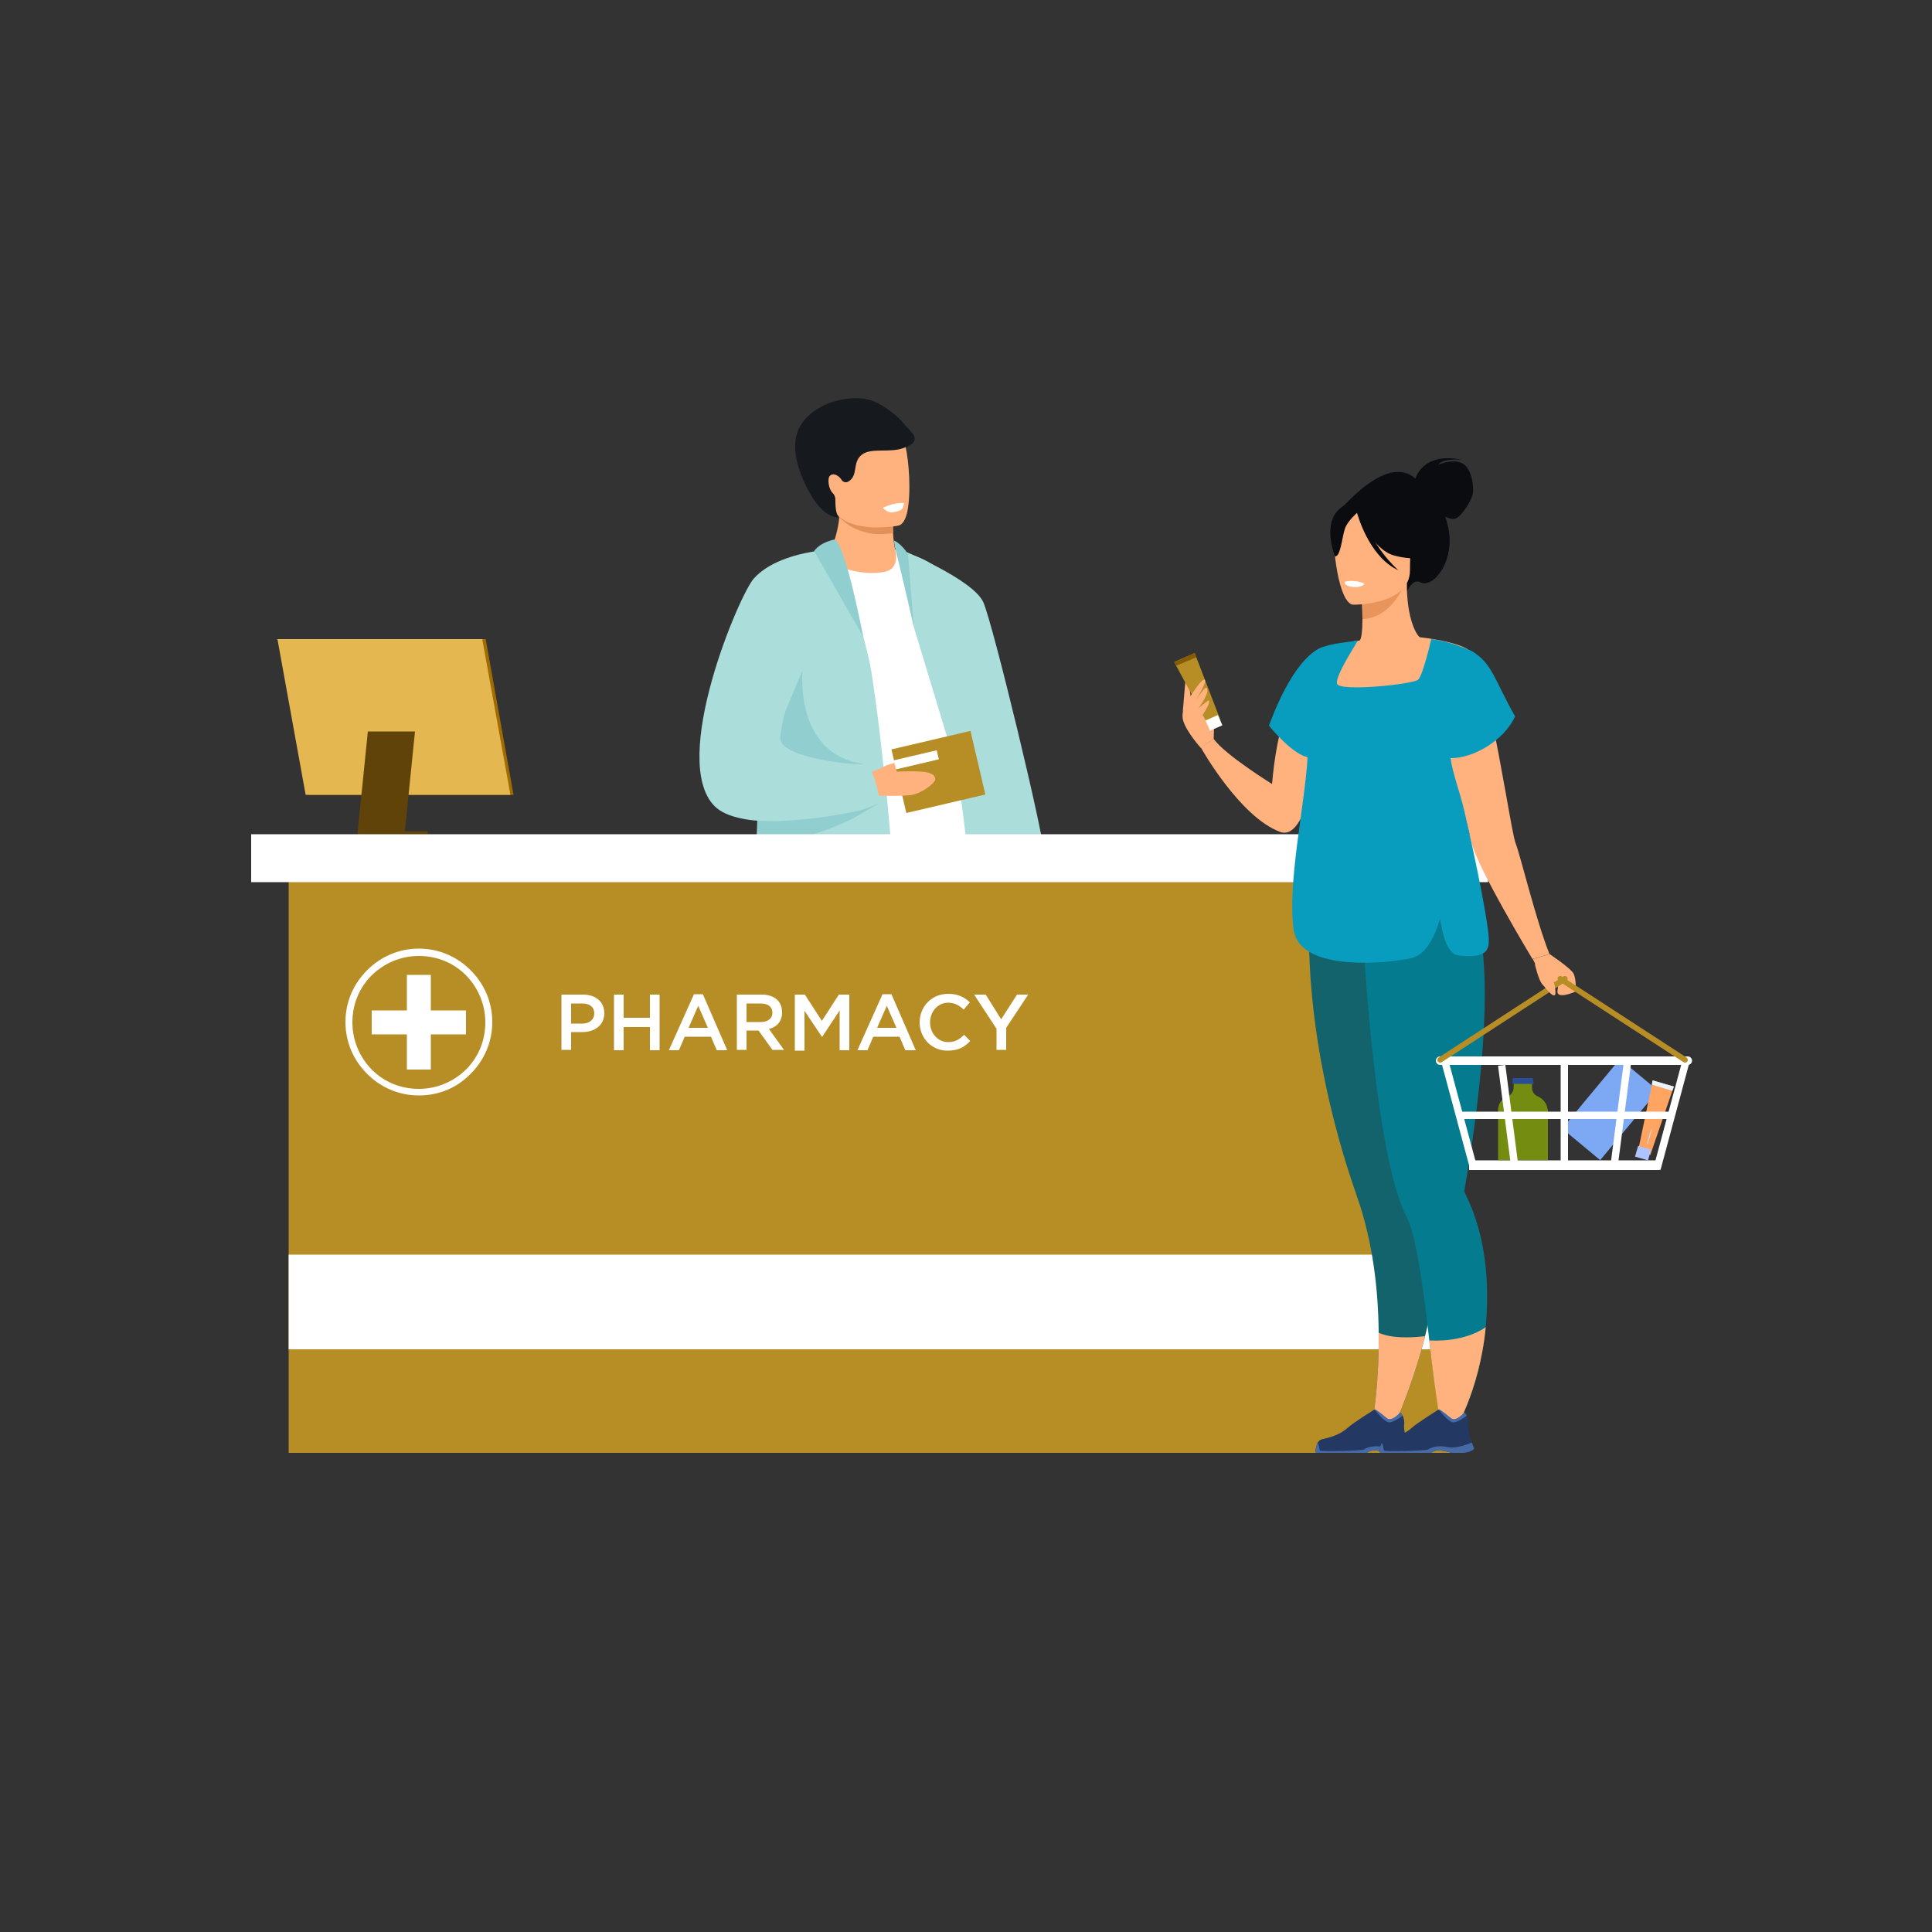 <?xml version="1.0" encoding="utf-8"?>
<!-- Generator: Adobe Illustrator 27.0.0, SVG Export Plug-In . SVG Version: 6.00 Build 0)  -->
<svg version="1.1" id="Layer_1" xmlns="http://www.w3.org/2000/svg" xmlns:xlink="http://www.w3.org/1999/xlink" x="0px" y="0px"
	 viewBox="0 0 500 500" style="enable-background:new 0 0 500 500;" xml:space="preserve">
<rect x="0" y="0" width="500" height="500" fill="#333333" stroke="none"/>
<style type="text/css">
	.st0{fill:#A06B00;}
	.st1{fill:#E5B751;}
	.st2{fill:#604308;}
	.st3{fill:#233862;}
	.st4{fill:#ABDDDA;}
	.st5{fill:#2B478B;}
	.st6{fill:#FFFFFF;}
	.st7{fill:#FFB27D;}
	.st8{fill:#E2915A;}
	.st9{fill:#161A1E;}
	.st10{fill:#91CECF;}
	.st11{fill:#B78D25;}
	.st12{fill:#748C10;}
	.st13{fill:#2A4E96;}
	.st14{fill:#7DA8F4;}
	.st15{fill:#FFA561;}
	.st16{fill:#EBF3FA;}
	.st17{fill:#AEC3FF;}
	.st18{fill:#CDE0FB;}
	.st19{fill:#0A0C0F;}
	.st20{fill:#E8945B;}
	.st21{fill:#12636B;}
	.st22{fill:#047B8E;}
	.st23{fill:#466AA5;}
	.st24{fill:#089DBF;}
	.st25{fill:#845C02;}
</style>
<g>
	<polygon class="st0" points="132.9,205.7 80,205.7 72.7,165.4 125.7,165.4 	"/>
</g>
<g>
	<polygon class="st1" points="132.1,205.7 79.1,205.7 71.8,165.4 124.8,165.4 	"/>
</g>
<g>
	<polygon class="st2" points="104.7,215.9 92.5,215.9 95.2,189.3 107.4,189.3 	"/>
</g>
<g>
	<rect x="93.5" y="215.1" class="st2" width="17.2" height="0.8"/>
</g>
<path class="st3" d="M205.4,361.4h14.3c-0.1-0.8-0.5-3-1.1-5.1c-0.2-0.7-0.5-1.4-0.8-2.1c-1.4-2.8-10.3-1-10.3-1s-0.8,0.7-1.5,3.4
	C205.8,357.8,205.6,359.4,205.4,361.4z"/>
<path class="st4" d="M231.8,142.4c0,0,11.4,2,14,8.8S263,266.8,263,266.8s-7.2,5.7-22.7,3.7C224.7,268.4,231.8,142.4,231.8,142.4z"
	/>
<path class="st3" d="M248.8,356.9c0,2,0.3,3.8,1,4.5h28.4c-0.4-1-1.4-2.6-4.3-3c-3.3-0.5-8.5-2.1-11.5-5.3c-1.1-1.1-1.9-2.5-2.2-4
	c-1.3-5.9-11,1.8-11,1.8S248.7,354,248.8,356.9z"/>
<path class="st3" d="M261,354c-3.2,1-9.2,4.1-13.1,2.6c-2.5-0.9-16.4-41.2-17.3-58.7c-0.1-1.3-0.3-3.1-0.7-5.2
	c-0.8-4.5-2.3-10.8-3.9-17.7c-4.4-18.4-10.5-41.5-10.3-48.9c0.2-11.4,34.1-2.4,34.1-2.4s2.3,9.4,2.8,23c0.9,27,3.5,72.6,10.3,104.2
	C263.2,352.3,262.3,353.6,261,354z"/>
<path class="st5" d="M237.5,226.2l-17.9,129.9c0,0-7.9,1.9-14,0.4c0,0-5.2-69.1-4.8-85.8c0.4-16.7-3.8-44.7,1-47.8
	C206.4,219.8,237.5,226.2,237.5,226.2z"/>
<path class="st6" d="M199.4,148.3c0,0,18.8-12.2,32.4-6c2.2,1,4.6,3.8,6.4,5.7c4.9,5.4,14.4,90.9,14.4,90.9s-27.1,9.2-53.2-3.1
	V148.3z"/>
<path class="st4" d="M232.8,142.1c0,0,19.1,7.8,21.7,13.8c2.6,6,15.6,60.1,15.6,64.4c0,4.3-11.4,14-13.7,7.1
	c-2-5.8-16.5-53.9-19.9-65.1L232.8,142.1z"/>
<path class="st7" d="M228.9,148c-4.2,0.8-10.3-0.1-14.8-3c2-4.8,2.9-8.6,3.1-11.1c0-0.1,0-0.3,0-0.4c0.1-1.3,0.1-2.1,0.1-2.5h10.8
	c0,0,2.9,1.3,2.9,2.3c0,0.5,0,1,0,1.4c0,1.2,0.1,2.3,0.1,3.2c0.2,3,0.6,4.4,0.6,4.4S233.1,147.2,228.9,148z"/>
<path class="st8" d="M231.2,137.9c-8.2,1.6-12.9-2.9-14-4c-0.2-0.2-0.2-0.3-0.2-0.3c0.1,0,0.2-0.1,0.3-0.1c3-1.2,9.9-0.3,13.8,1.2
	C231.1,135.9,231.2,137,231.2,137.9z"/>
<path class="st7" d="M214.6,129.2c1.5,7.8,11.6,7.6,16,7.1c1.2-0.1,2-0.3,2-0.3c1.4-0.4,2.2-2.6,2.5-5.4c0.7-5.7-0.2-14-1.1-16.1
	c-1.4-3.2-4.2-6.7-14.3-4.2C209.4,112.8,212.7,119.2,214.6,129.2z"/>
<path class="st9" d="M234.3,110.1c-1.4-1.9-4.3-4.3-7-5.7c-5.8-3.1-13.1,0.1-13.2,0.1c-8.3,3.7-10.5,10-6.1,20
	c4.7,10.5,9.1,9.3,9.1,9.3s-0.9-0.6-0.9-3.9c0-0.2,0-0.3,0-0.5c0-0.7-0.2-1.3-0.7-1.8c-1-0.9-1.5-3.7-0.7-4.5c1-0.9,2.5,0.2,3,1.1
	c0.4,0.6,1.1,0.8,1.8,0.4c2.6-1.6,0.9-4.9,3.4-6.9c2.5-2,7.5-0.3,11.2-1.9C239.2,114,235.4,111.5,234.3,110.1z"/>
<path class="st4" d="M235.5,274.8c-1.6,0.4-3.3,0.8-4.9,1c-1.4,0.2-2.8,0.4-4.3,0.5c-8.1,0.7-16.2-0.4-25.6-3.1
	c-2.1-0.6-4.3-1.3-6.6-2.1c-0.2-0.1,0.6-25.1,1.6-50.9c0.1-2.7,0.2-5.3,0.3-8c0-1.1,0.1-2.2,0.1-3.4c0.9-22.8,1.8-43.5,2-44.6
	c0.4-2.5,0.8-4.7,1.3-6.5c1.3-5.4,2.9-8.4,6.4-10.9c0.3-0.3,3.1-1.7,5.6-2.9c2-1,3.9-1.9,3.9-1.9c0,0,0,0,0,0
	c0.8,0.4,1.8,2.3,2.8,4.9c1.9,4.8,3.9,12.2,5.3,17.7c0,0,0,0,0,0c0,0,0,0,0,0c0.9,3.6,1.6,6.3,1.7,7.1c0.3,1.3,0.7,3.9,1.2,7.5
	c0.7,4.8,1.5,11.3,2.3,18.7c0.1,0.8,0.2,1.5,0.3,2.3c0.1,0.9,0.2,1.8,0.3,2.7c0,0.3,0.1,0.6,0.1,0.9
	C229.6,206.7,235.6,273.3,235.5,274.8z"/>
<path class="st10" d="M229.2,202.9c-5.4-0.2-31.7-1.4-32.2-2.2c-0.5-0.9,10.7-27.2,10.7-27.2c0,0.1-2.2,21.3,15.2,24.1
	c1.8,0.3-0.3,2.6,1,2.8C223.9,201.3,229.1,202,229.2,202.9z"/>
<path class="st10" d="M227.7,207.8c0,0-5.9,3.4-5.9,3.4c-2.6,1.7-10.9,5-22.3,8.1c-1.2,0.3-2.4,0.6-3.7,0.9c0.1-2.7,0.2-5.3,0.3-8
	c-1.5-0.1-3-0.3-4.3-0.6c0-0.4,0.1-0.7,0.1-1.1c1.5-0.6,2.9-1.2,4.3-1.7c1.1-0.4,2.2-0.9,3.3-1.3c4.7-1.8,8.2-3,8.2-3l13.9,4.4
	L227.7,207.8z"/>
<path class="st10" d="M231.4,139.9c1.1,0.4,3.2,2.5,3.6,3.7l1.5,18.7c0,0-3.1-13.7-4.7-19.9C231.4,140.8,231.4,140.3,231.4,139.9z"
	/>
<path class="st6" d="M228.5,131.4c0,0,1.1,1.4,2.5,1.2c1.4-0.2,2.5-0.6,2.7-1.3c0.2-0.7,0.3-1.1,0.3-1.1S232,129.8,228.5,131.4z"/>
<path class="st7" d="M225,200.1c0,0,3.5-1.6,4.4-2c0.9-0.4,4.2-1.2,4.2-1.2l-0.1,1.8l-3.2,2.2l-5,2.5L225,200.1z"/>
<g>
	
		<rect x="232.3" y="191.2" transform="matrix(0.974 -0.228 0.228 0.974 -39.151 60.679)" class="st11" width="21" height="16.9"/>
</g>
<rect x="231.4" y="195.3" transform="matrix(0.974 -0.228 0.228 0.974 -38.592 59.308)" class="st6" width="11.4" height="2.4"/>
<path class="st7" d="M227.3,205.9c0,0,5.2,0.2,8.2-0.1c3-0.3,6.4-3.2,6.5-3.9c0.2-0.7-0.2-2-3.6-2.2c-2.9-0.2-6.3,0-6.3,0l-7,1.6
	L227.3,205.9z"/>
<path class="st4" d="M227.7,207.8c0,0-3.5,1.6-6.3,2.2c0,0,0,0,0,0c-5.2,1.1-14.1,2.5-21.9,2.5c-1.2,0-2.3-0.1-3.4-0.1
	c-1.5-0.1-3-0.3-4.3-0.6c-2.9-0.6-5.3-1.6-6.9-3.2c-11.7-11.9,6.4-54.7,10.2-58.9c4.4-4.9,12.5-6.6,17-7.2c0.2,0,0.4,0,0.5-0.1
	c1.6-0.2,2.6-0.2,2.6-0.2c0,0,0,0,0,0s-0.4,1.1-0.9,3c-0.2,0.7-0.5,1.6-0.8,2.6c-2.7,9-8.1,26.7-10.4,36.7c-0.9,3.7-1.3,6.3-1.1,7.1
	c0.9,3.4,10.4,5.2,16.4,5.9c2.5,0.3,4,0.2,4.4,0.3C226.5,197.1,227.7,207.8,227.7,207.8z"/>
<path class="st10" d="M216.1,139.6c0,0-3.7,0.6-5.4,3c0,0,12.7,22.3,12.7,22.1C223.3,164.5,219.2,142.3,216.1,139.6z"/>
<g>
	<rect x="74.7" y="224.4" class="st11" width="300.7" height="151.6"/>
</g>
<rect x="65" y="215.9" class="st6" width="320.1" height="12.4"/>
<g>
	<path class="st6" d="M145.2,257.4h5.7c3.3,0,5.5,1.9,5.5,4.8c0,3.2-2.6,4.9-5.7,4.9h-2.9v4.6h-2.5V257.4z M150.7,264.9
		c1.9,0,3.1-1.1,3.1-2.6c0-1.7-1.2-2.6-3.1-2.6h-2.9v5.2H150.7z"/>
	<path class="st6" d="M158.9,257.4h2.5v6h6.8v-6h2.5v14.4h-2.5v-6h-6.8v6h-2.5V257.4z"/>
	<path class="st6" d="M179.6,257.3h2.3l6.3,14.5h-2.7l-1.5-3.5h-6.8l-1.5,3.5h-2.6L179.6,257.3z M183.2,266l-2.5-5.7l-2.5,5.7H183.2
		z"/>
	<path class="st6" d="M190.7,257.4h6.4c3.4,0,5.3,1.8,5.3,4.6c0,2.4-1.4,3.8-3.4,4.3l3.9,5.4h-3l-3.6-5h-3.1v5h-2.5V257.4z
		 M196.9,264.5c1.8,0,3-0.9,3-2.4c0-1.5-1.1-2.4-3-2.4h-3.7v4.8H196.9z"/>
	<path class="st6" d="M205.6,257.4h2.7l4.4,6.8l4.4-6.8h2.7v14.4h-2.5v-10.3l-4.5,6.8h-0.1l-4.5-6.7v10.3h-2.5V257.4z"/>
	<path class="st6" d="M228.4,257.3h2.3l6.3,14.5h-2.7l-1.5-3.5h-6.8l-1.5,3.5h-2.6L228.4,257.3z M232,266l-2.5-5.7l-2.5,5.7H232z"/>
	<path class="st6" d="M238,264.6c0-4.1,3.1-7.4,7.4-7.4c2.6,0,4.2,0.9,5.6,2.2l-1.6,1.9c-1.1-1.1-2.4-1.8-4-1.8
		c-2.7,0-4.7,2.3-4.7,5.1c0,2.8,2,5.1,4.7,5.1c1.8,0,2.9-0.7,4.1-1.9l1.6,1.6c-1.5,1.6-3.1,2.5-5.8,2.5
		C241.2,272,238,268.7,238,264.6z"/>
	<path class="st6" d="M257.8,266.1l-5.7-8.7h3l4,6.4l4.1-6.4h2.9l-5.7,8.6v5.7h-2.5V266.1z"/>
</g>
<rect x="74.7" y="324.7" class="st6" width="300.7" height="24.5"/>
<g>
	<g>
		<path class="st6" d="M108.4,283.5c-5.1,0-9.8-2-13.4-5.6c-3.6-3.6-5.6-8.3-5.6-13.4c0-5.1,2-9.8,5.6-13.4
			c3.6-3.6,8.3-5.6,13.4-5.6c5.1,0,9.8,2,13.4,5.6c3.6,3.6,5.6,8.3,5.6,13.4c0,5.1-2,9.8-5.6,13.4
			C118.2,281.6,113.5,283.5,108.4,283.5z M108.4,247.4c-4.6,0-8.9,1.8-12.2,5c-3.3,3.3-5,7.6-5,12.2s1.8,8.9,5,12.2
			c3.3,3.3,7.6,5,12.2,5c4.6,0,8.9-1.8,12.2-5c3.3-3.3,5-7.6,5-12.2s-1.8-8.9-5-12.2C117.3,249.1,113,247.4,108.4,247.4z"/>
	</g>
	<polygon class="st6" points="120.6,261.5 111.5,261.5 111.5,252.3 105.3,252.3 105.3,261.5 96.2,261.5 96.2,267.7 105.3,267.7 
		105.3,276.8 111.5,276.8 111.5,267.7 120.6,267.7 	"/>
</g>
<g>
	<path class="st12" d="M400.6,287.4v12.8h-12.9v-12.8c0-0.1,0-0.2,0-0.4c0.1-1.5,1.1-2.7,2.4-3.2c0.9-0.4,1.6-1.2,1.6-2.2l0.1-1.8
		h4.7l0,1.8c0,1,0.7,1.9,1.6,2.2c1.3,0.6,2.2,1.8,2.4,3.2C400.6,287.1,400.6,287.3,400.6,287.4z"/>
</g>
<polygon class="st13" points="396.9,280.5 391.4,280.5 391.5,279 396.7,279 "/>
<g>
	
		<rect x="405.1" y="280.8" transform="matrix(0.639 -0.769 0.769 0.639 -70.512 424.154)" class="st14" width="23.4" height="12.8"/>
</g>
<g>
	<polygon class="st15" points="433.2,281.2 432.8,282.3 427.1,298.9 423.9,298 427.5,280.7 427.7,279.6 	"/>
	<polygon class="st16" points="433.2,281.2 432.8,282.3 427.5,280.7 427.7,279.6 	"/>
	
		<rect x="423.8" y="296.9" transform="matrix(0.96 0.279 -0.279 0.96 99.933 -106.718)" class="st17" width="3.5" height="2.9"/>
	
		<rect x="426.6" y="292.1" transform="matrix(0.961 0.278 -0.278 0.961 98.533 -106.986)" class="st18" width="0.2" height="3.9"/>
</g>
<path class="st7" d="M401,246.9c0,0,5.3,3.5,6.2,5c0.8,1.5,0.6,4.7,0.6,4.7s-5.3,2.4-4.7-0.4c0.6-2.7-1.7-1.6-3.2-2.9
	c-1.5-1.3-3.2-5.1-3.2-5.1L401,246.9z"/>
<path class="st19" d="M347.6,131.2c0,0,13.2-15.8,20.1-5.7c0,0,5.2,2.2,7.1,11c1.9,9-4.1,15.9-7.2,14.2c-2-1.1-3.5,2.4-3.5,2.4
	L347.6,131.2z"/>
<path class="st7" d="M331.3,215.3c-10.5-3.9-20.5-21.8-20.5-21.8l3.3-2.3c2.7,4,15.1,11.7,15.1,11.7c0.3-3.4,0.7-6.5,1.2-9.2
	c3.4-18.9,11.3-24.5,13.4-25.7c0.3-0.2,0.5-0.3,0.5-0.3s0,0.1,0,0.4c0,0.6-0.1,1.7-0.2,3.3C343.2,183.2,340,218.5,331.3,215.3z"/>
<path class="st19" d="M366.3,123.9c0,0,1.8-7.1,12.2-4.9c0,0-5-0.6-6.3,1.3c0,0,3.9-1.8,6.4-0.3c2.5,1.5,2.9,6.6,2.5,8.1
	c-0.4,1.5-3.1,6.2-4.9,6.2c-1.8,0-3.9-1.6-3.9-1.6L366.3,123.9z"/>
<path class="st7" d="M381.8,234.6c-5.2-11.6-7.6-14.9-7.7-18.5c-0.1-2.9,1.4-6,4.1-13.6c0.7-1.8,1.1-3.6,1.4-5.5
	c2.2-14.7-6.3-30.6-11.6-31.7c-1.5-0.4-4-5.7-3.9-14.3l-0.7,0.1l-11.1,2.2c0,0,0.3,3.5,0.3,6.8c0,2.8-0.2,5.4-0.8,5.7
	c-0.8,0.1-1.3,0.1-1.3,0.1s-9.3,12.9-10.1,24.9c-0.8,12,7.4,17.2-0.1,41.2C332.7,256.5,384.7,241,381.8,234.6z"/>
<path class="st20" d="M352.3,153.4c0,0,0.3,3.5,0.3,6.8c6.2-0.2,9.5-5.9,10.9-9L352.3,153.4z"/>
<path class="st19" d="M364.6,149.9c0,0,3.3-5.2,4-9.6c0.6-3.1-1-14.8-12.8-13.1c0,0-3.4,0.3-6.6,2.5c-2.5,1.7-6.2,5.4-2.1,15.6
	l1.1,3.4L364.6,149.9z"/>
<path class="st7" d="M350.2,156.5c0,0,14.7,0.2,14.7-8.9c0-9.2,1.9-15.3-7.5-15.9c-9.4-0.5-11.2,3-12,6
	C344.7,140.8,346.4,156.2,350.2,156.5z"/>
<path class="st19" d="M350.7,131.4c0,0,4,10.8,10.2,12.4c6.2,1.6,8.9-0.1,8.9-0.1s-4.7-3.8-5.7-10.4
	C364.1,133.4,353.8,126.3,350.7,131.4z"/>
<path class="st19" d="M351.7,132.3c0,0-3,2.4-3.7,4.7c-0.7,2.3-1.1,7.1-2.5,7c0,0-3-7.3,0.4-11.5
	C349.5,128.2,351.7,132.3,351.7,132.3z"/>
<path class="st21" d="M368.8,345.8c-3.7,14.7-9.3,26.1-9.3,26.1l-4.9-0.3c0,0,2.4-11.3,2.2-26.7c-0.1-10.7-1.4-23.4-5.7-35.5
	c-14.5-41.5-12.2-71.8-12.2-71.8l27.3,3.2l1.3,0.1c0.1,12.6,0.4,29.6,0.7,42.9c0.3,12,0.5,21,0.5,21
	C374.1,316.3,372.2,332.3,368.8,345.8z"/>
<path class="st7" d="M401,246.9l-4.4,1.3c0,0-14.6-24.2-15.9-30.5c-0.4-2.1-1.5-6.2-2.7-10.8c-2.6-9.5-5.9-21.2-5.9-21.2l-1.1-4.7
	l-3.7-16.1c0,0,7.1,0.7,11.3,2.5c1.4,0.6,2.4,1.3,2.8,2.1c3.1,6.7,6.1,23.7,8.3,35.8c1.2,6.7,2.1,12,2.6,13.1
	C393.5,221.5,397.6,238.5,401,246.9z"/>
<path class="st22" d="M384.5,343.5c-1.6,16.8-8.5,27.6-8.5,27.6l-2.3,1.7c0,0-2.2-11.8-3.8-25.9c-1.5-13.4-3.5-27.5-5.8-31.8
	c-9.1-17.1-11.9-81.8-11.9-81.8l27.7-1.4c2.8,4.7,4,12.4,4.3,21.1c0.7,22.1-4.5,50.8-5.2,55c0,0,0,0,0,0c-0.1,0.3,0,0.6,0.2,0.9
	C384.7,319.9,385.5,332.4,384.5,343.5z"/>
<path class="st19" d="M351.2,132.7c0,0,2.9,11.3,10.7,14.9c0,0-7.8-6.9-8.5-14.4C352.7,125.8,351.2,132.7,351.2,132.7z"/>
<path class="st7" d="M314.1,191.2c0-0.5,0.4-7-0.8-8.4c-1.2-1.4-3.6-3.3-4.3-3.3c-0.8,0.1-3.7,4-2.8,7c0.9,3,4.6,7.1,4.6,7.1
	L314.1,191.2z"/>
<path class="st7" d="M384.5,343.5c-1.6,16.8-8.5,27.6-8.5,27.6l-2.4,2.2c0,0-2.2-12.3-3.7-26.4C371.6,347,378.8,347.3,384.5,343.5z"
	/>
<path class="st7" d="M368.8,345.8c-3.7,14.7-9.3,26.1-9.3,26.1l-4.9-0.3c0,0,2.4-11.3,2.2-26.7C358.5,345.7,361.9,346.6,368.8,345.8
	z"/>
<g>
	<path class="st3" d="M362.3,376h-3.1c-1-0.2-1.8-0.5-2.9-0.6c-1.6-0.2-2.4,0.5-2.5,0.6c0,0,0,0,0,0h-13.2c-0.3-0.5,0-1.6,0.3-2.4
		c0.2-0.5,0.7-1,1.2-1.1c1.4-0.4,4.2-0.8,6.7-3c1.4-1.3,6.9-4.7,6.9-4.7l0,0c0.1,0,0.7,0.2,3.2,2.3c1.3,1.1,3.5-1.5,3.5-1.5
		s0.4,0.3,0.7,1c0.2,0.5,0.4,1.2,0.3,2c-0.2,1.2,0.4,3.4,0.9,4.9c0.3,0.9,0.6,1.5,0.6,1.5S365,375.6,362.3,376z"/>
	<path class="st23" d="M363,366.4c-0.7,0.5-2.3,1.6-3.3,1.7c-1.4,0.2-4-3.4-4-3.4l0,0c0.1,0,0.7,0.2,3.2,2.3
		c1.3,1.1,3.5-1.5,3.5-1.5S362.7,365.8,363,366.4z"/>
	<path class="st23" d="M362.3,376h-3.1c-1-0.2-1.8-0.5-2.9-0.6c-1.6-0.2-2.4,0.5-2.5,0.6c0,0,0,0,0,0h-13.2c-0.3-0.5,0-1.6,0.3-2.4
		c0.4-0.4,0.5,1.5,0.7,1.8c0.2,0.3,10.8,0.1,11.4-0.3c0.6-0.4,2.4-1.2,5-0.6c2.2,0.5,5.5-0.8,6.3-1.2c0.3,0.9,0.6,1.5,0.6,1.5
		S365,375.6,362.3,376z"/>
</g>
<g>
	<path class="st3" d="M378.9,376h-3.1c-1-0.2-1.8-0.5-2.9-0.6c-1.6-0.2-2.4,0.5-2.5,0.6c0,0,0,0,0,0h-13.2c-0.3-0.5,0-1.6,0.3-2.4
		c0.2-0.5,0.7-1,1.2-1.1c1.4-0.4,4.2-0.8,6.7-3c1.4-1.3,6.9-4.7,6.9-4.7l0,0c0.1,0,0.7,0.2,3.2,2.3c1.3,1.1,3.5-1.5,3.5-1.5
		s0.4,0.3,0.7,1c0.2,0.5,0.4,1.2,0.3,2c-0.2,1.2,0.4,3.4,0.9,4.9c0.3,0.9,0.6,1.5,0.6,1.5S381.5,375.6,378.9,376z"/>
	<path class="st23" d="M379.6,366.4c-0.7,0.5-2.3,1.6-3.3,1.7c-1.4,0.2-4-3.4-4-3.4l0,0c0.1,0,0.7,0.2,3.2,2.3
		c1.3,1.1,3.5-1.5,3.5-1.5S379.3,365.8,379.6,366.4z"/>
	<path class="st23" d="M378.9,376h-3.1c-1-0.2-1.8-0.5-2.9-0.6c-1.6-0.2-2.4,0.5-2.5,0.6c0,0,0,0,0,0h-13.2c-0.3-0.5,0-1.6,0.3-2.4
		c0.4-0.4,0.5,1.5,0.7,1.8c0.2,0.3,10.8,0.1,11.4-0.3c0.6-0.4,2.4-1.2,5-0.6c2.2,0.5,5.5-0.8,6.3-1.2c0.3,0.9,0.6,1.5,0.6,1.5
		S381.5,375.6,378.9,376z"/>
</g>
<path class="st24" d="M392.1,185.4c-5.5-9.7-5.8-13.6-11.2-16.9c-6-2.7-10.5-3.1-10.5-3.1s-2.1,9.3-3.4,10.5c-1.3,1.2-20.6,3.2-21,1
	c-0.4-2.1,5-10.3,5.4-11.1c0,0-0.9,0.1-0.9,0.1c-2.2,0.3-3.7,0.5-4.9,0.7c-1.5,0.3-2.2,0.5-2.7,0.7c-1.3,0.2-7.7,2.2-14.5,20.5
	c0,0,5.5,6.9,9.7,8.1c0.1,0,0.2,0.1,0.3,0.1c-0.7,12.3-5.3,32.8-3.6,44.6c1.6,11.4,25.5,8.5,30.3,7.4c3.3-0.7,5.8-4.2,7.6-10.3
	c0.6,4.3,1.9,9.3,4.9,9.6c4.9,0.5,6.9-0.3,7.5-2.2c0.2-0.5,0.2-1.3,0.2-2.2c-0.2-4.5-3.3-19.9-6.3-32.9c-1.3-5.5-3-9.6-3.6-13.8
	C381.3,196.3,389.3,191.6,392.1,185.4z"/>
<path class="st7" d="M306.1,184.1c0.1-0.5,0.8-11,1.1-10c0.3,1,1,6.5,1,6.5L306.1,184.1z"/>
<g>
	<polygon class="st11" points="309.2,169 309.6,170.1 315.9,186.5 312.8,187.9 304.4,172.3 303.9,171.3 	"/>
</g>
<g>
	<polygon class="st25" points="309.2,169 309.6,170.1 304.4,172.3 303.9,171.3 	"/>
</g>
<rect x="312.5" y="185.6" transform="matrix(0.915 -0.403 0.403 0.915 -48.752 142.572)" class="st6" width="3.5" height="2.9"/>
<path class="st7" d="M308.2,180c0,0,2.8-4.4,3.5-4.1c1,0.3-2.6,5.9-2.6,5.9s2.6-4.1,3.1-3.8c0.9,0.7-0.6,3.3-2,5.3
	c0,0,2.7-2.4,2.7-2c0.3,1.5-2.9,5.3-2.9,5.3l-1.8-4.1V180z"/>
<path class="st6" d="M353.1,151c0,0-0.3,1.1-2.9,0.9c0,0-2.3-0.1-2.2-1.3C347.9,150.6,350.1,149.8,353.1,151z"/>
<g>
	<path class="st6" d="M436.8,275.6h-64.1c-0.6,0-1.1-0.5-1.1-1.1l0,0c0-0.6,0.5-1.1,1.1-1.1h64.1c0.6,0,1.1,0.5,1.1,1.1l0,0
		C437.9,275.1,437.4,275.6,436.8,275.6z"/>
	<rect x="377.7" y="287.7" class="st6" width="54.2" height="1.9"/>
	<rect x="380.2" y="300.3" class="st6" width="49.3" height="2.5"/>
	<g>
		
			<rect x="376.4" y="273.6" transform="matrix(0.966 -0.26 0.26 0.966 -61.901 107.814)" class="st6" width="1.9" height="29.5"/>
	</g>
	<g>
		<rect x="403.9" y="275.6" class="st6" width="1.9" height="26"/>
	</g>
	<g>
		
			<rect x="389.3" y="275.5" transform="matrix(0.992 -0.128 0.128 0.992 -33.756 52.359)" class="st6" width="1.9" height="26.4"/>
	</g>
	<g>
		
			<rect x="417.7" y="287.3" transform="matrix(0.26 -0.966 0.966 0.26 41.768 631.093)" class="st6" width="29.5" height="1.9"/>
	</g>
	<g>
		
			<rect x="406.3" y="287.7" transform="matrix(0.128 -0.992 0.992 0.128 79.405 667.656)" class="st6" width="26.4" height="1.9"/>
	</g>
</g>
<g>
	<path class="st11" d="M372.1,274.7L372.1,274.7c-0.2-0.3-0.1-0.8,0.2-1l32.3-21c0.3-0.2,0.8-0.1,1,0.2l0,0c0.2,0.3,0.1,0.8-0.2,1
		l-32.3,21C372.8,275.1,372.4,275,372.1,274.7z"/>
</g>
<g>
	<path class="st11" d="M436.7,274.7L436.7,274.7c0.2-0.3,0.1-0.8-0.2-1l-32.3-21c-0.3-0.2-0.8-0.1-1,0.2l0,0c-0.2,0.3-0.1,0.8,0.2,1
		l32.3,21C436,275.1,436.5,275,436.7,274.7z"/>
</g>
<path class="st7" d="M397.2,249.4c0,0,0.9,4.2,2,5.4c1.1,1.2,2.6,3.3,3.2,2.7c0.6-0.5-0.7-5.1-0.7-5.1L397.2,249.4z"/>
</svg>
